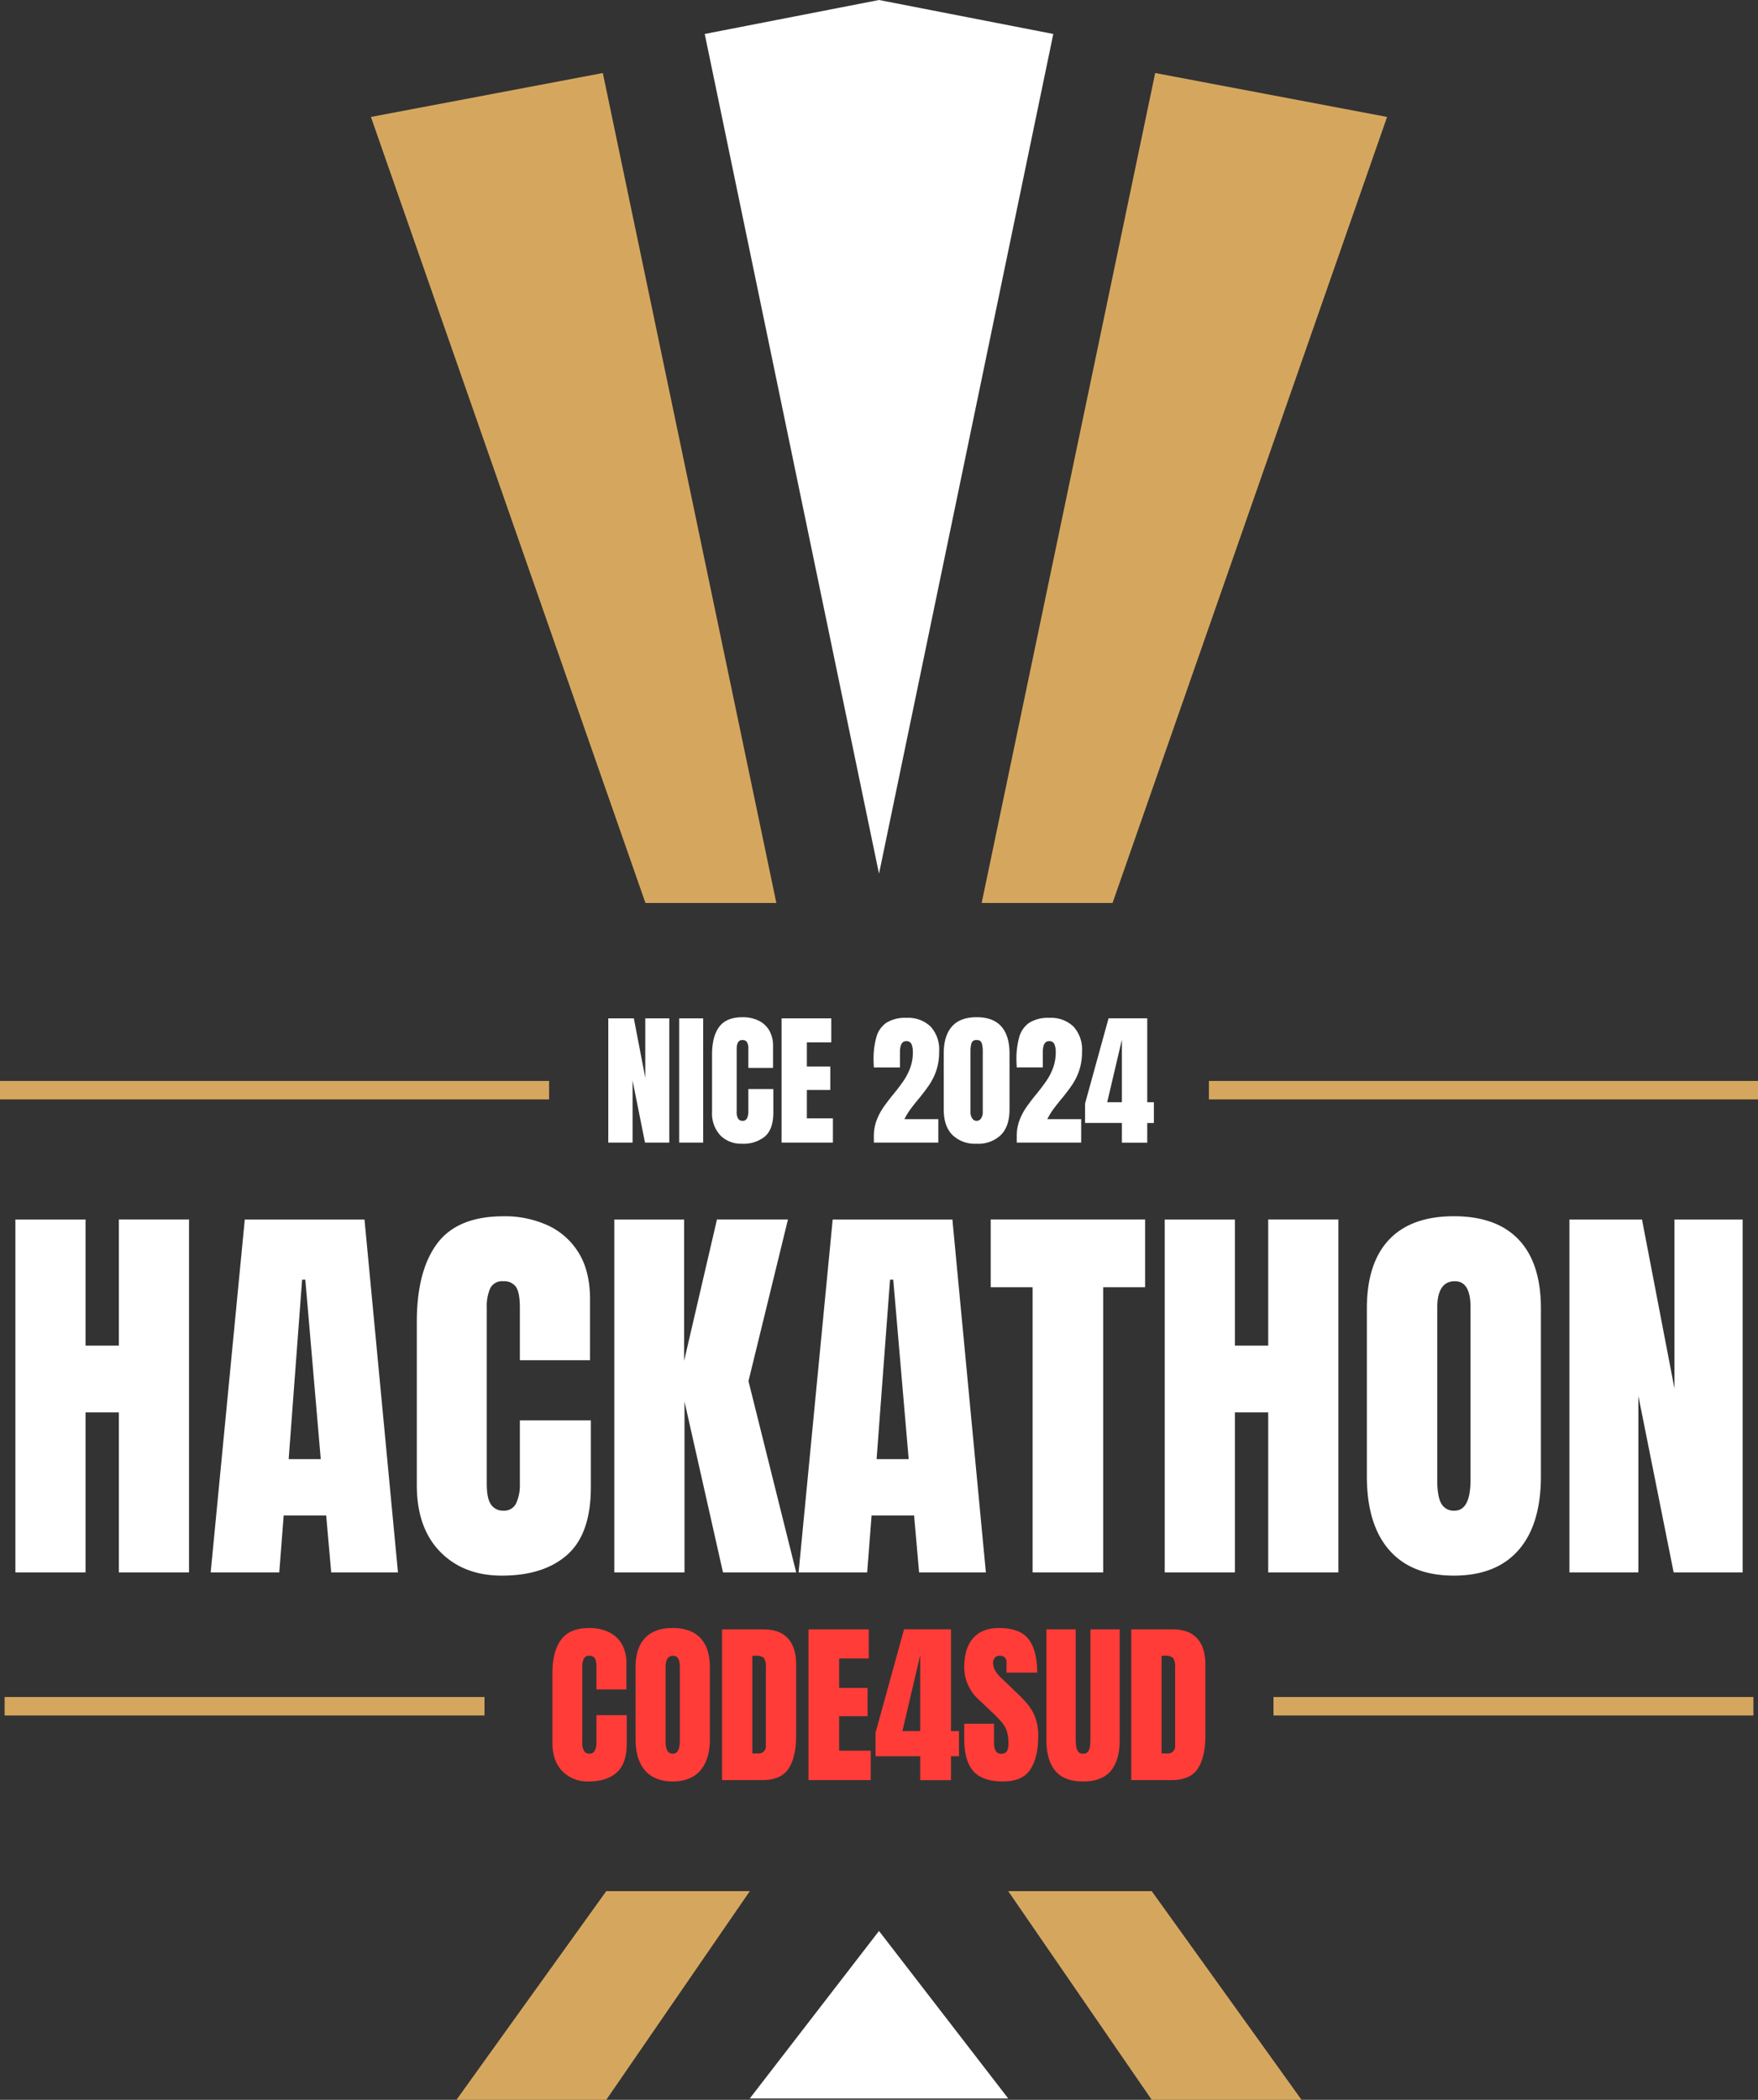 <svg xmlns="http://www.w3.org/2000/svg" width="474.253" height="566.403" viewBox="0 0 474.253 566.403">
  <rect x="0" y="0" width="474.253" height="566.403" fill="#333333" stroke="none"/>
  <g id="img-logo-hackathon" transform="translate(-6129.5 -2456.26)">
    <g id="Groupe_1322" data-name="Groupe 1322" transform="translate(6129.5 2717.557)">
      <path id="Tracé_1122" data-name="Tracé 1122" d="M-60.984,8.435a9.491,9.491,0,0,1-7.1-2.748Q-70.777,2.938-70.777-2V-20.758q0-5.913,2.344-9.054t7.633-3.141a11.907,11.907,0,0,1,5.139,1.062,8.142,8.142,0,0,1,3.545,3.176,10.044,10.044,0,0,1,1.293,5.324v7.021h-8.084v-6a4.524,4.524,0,0,0-.462-2.46A1.652,1.652,0,0,0-60.8-25.47a1.524,1.524,0,0,0-1.524.82,5.1,5.1,0,0,0-.393,2.183V-2.12a4.24,4.24,0,0,0,.5,2.379A1.642,1.642,0,0,0-60.8.952,1.506,1.506,0,0,0-59.333.1a4.967,4.967,0,0,0,.427-2.217V-9.441h8.176V-1.75q0,5.358-2.7,7.772T-60.984,8.435Zm22.657,0q-4.873,0-7.449-2.945t-2.575-8.511V-22.329q0-5.22,2.552-7.922t7.472-2.7q4.919,0,7.472,2.7t2.552,7.922V-3.021q0,5.566-2.575,8.511T-38.327,8.435Zm.069-7.483q1.848,0,1.848-3.58v-19.84q0-3-1.8-3-2.032,0-2.032,3.072V-2.582A5.857,5.857,0,0,0-39.782.132,1.612,1.612,0,0,0-38.258.952Zm13.234,7.114V-32.584h11.179q4.388,0,6.605,2.437t2.217,7.125V-3.991q0,5.774-2.021,8.915t-7.079,3.141ZM-16.847.883h1.409A1.95,1.95,0,0,0-13.2-1.288V-22.26a4.206,4.206,0,0,0-.543-2.621,3.027,3.027,0,0,0-2.206-.589h-.9ZM-1.7,8.066V-32.584h16.26v7.853H6.572v7.922H14.24v7.645H6.572V.144h8.522V8.066Zm30.14.023V1.645H16.388V-4.707l7.691-27.9H36.736V-5.145h2.171v6.79H36.736V8.089ZM23.64-5.145h4.8V-25.632ZM50.8,8.435q-5.566,0-8.026-2.772t-2.46-8.823V-7.132h8.037v5.081A4.715,4.715,0,0,0,48.78.155a1.546,1.546,0,0,0,1.49.8A1.7,1.7,0,0,0,51.806.305a3.993,3.993,0,0,0,.427-2.125,11.282,11.282,0,0,0-.37-3.13,7.012,7.012,0,0,0-1.282-2.4,26.872,26.872,0,0,0-2.529-2.668L44.4-13.483a11.831,11.831,0,0,1-4.088-8.823q0-5.2,2.414-7.922t6.987-2.725q5.589,0,7.934,2.979t2.344,9.054H51.725v-2.795a1.724,1.724,0,0,0-.473-1.293,1.757,1.757,0,0,0-1.282-.462,1.742,1.742,0,0,0-1.42.543,2.115,2.115,0,0,0-.45,1.4,4.409,4.409,0,0,0,.462,1.848A8.193,8.193,0,0,0,50.385-19.4l4.689,4.5a27.072,27.072,0,0,1,2.587,2.829A12.29,12.29,0,0,1,59.555-8.6a14.2,14.2,0,0,1,.716,4.816q0,5.728-2.113,8.973T50.8,8.435Zm21.572,0q-5.081,0-7.483-2.852t-2.4-8.4V-32.584h7.9V-3.136A15.928,15.928,0,0,0,70.5-1.184,3.393,3.393,0,0,0,71.033.351a1.513,1.513,0,0,0,1.34.6A1.551,1.551,0,0,0,73.736.363a3.24,3.24,0,0,0,.52-1.536,17.993,17.993,0,0,0,.1-1.963V-32.584h7.9V-2.813q0,5.543-2.4,8.4T72.373,8.435Zm13-.37V-32.584H96.555q4.388,0,6.605,2.437t2.217,7.125V-3.991q0,5.774-2.021,8.915T96.277,8.066ZM93.552.883h1.409A1.95,1.95,0,0,0,97.2-1.288V-22.26a4.206,4.206,0,0,0-.543-2.621,3.027,3.027,0,0,0-2.206-.589h-.9Z" transform="translate(219.803 210.791)" fill="#ff3c38"/>
      <path id="Tracé_1120" data-name="Tracé 1120" d="M-187.169,18.89v-95.2h18.933v34.025h8.98V-76.314h18.933v95.2h-18.933V-24.276h-8.98V18.89Zm52.687,0,9.2-95.2h32.294l9.034,95.2h-18.013l-1.352-15.363h-11.468l-1.19,15.363Zm21.042-30.563h8.655l-4.165-48.414h-.866Zm57.5,31.428q-10.332,0-16.634-6.437t-6.3-18.013V-48.618q0-13.848,5.49-21.2t17.878-7.357A27.887,27.887,0,0,1-43.47-74.691a19.069,19.069,0,0,1,8.3,7.438q3.029,4.95,3.029,12.469v16.444H-51.07V-52.4q0-4.273-1.082-5.761a3.869,3.869,0,0,0-3.354-1.488,3.571,3.571,0,0,0-3.57,1.92A11.948,11.948,0,0,0-60-52.621V-4.965q0,3.949,1.163,5.572A3.846,3.846,0,0,0-55.506,2.23a3.528,3.528,0,0,0,3.435-2,11.632,11.632,0,0,0,1-5.193V-22.112h19.149V-4.1q0,12.55-6.329,18.2T-55.938,19.756Zm30.346-.865v-95.2H-6.767v38.136L2.1-76.314H21.253L10.6-32.715,23.471,18.89H3.727L-6.659-27.2V18.89Zm49.712,0,9.2-95.2H65.61l9.034,95.2H56.63L55.278,3.528H43.81L42.62,18.89ZM45.162-11.672h8.655L49.652-60.086h-.865ZM87.247,18.89V-58.031H75.942V-76.314h41.652v18.284H106.288V18.89Zm35.648,0v-95.2h18.933v34.025h8.98V-76.314H169.74v95.2H150.807V-24.276h-8.98V18.89Zm78,.865q-11.414,0-17.445-6.9T177.421-7.074V-52.3q0-12.225,5.977-18.554t17.5-6.329q11.522,0,17.5,6.329T224.374-52.3V-7.074q0,13.037-6.031,19.933T200.9,19.756ZM201.06,2.23q4.328,0,4.328-8.384V-52.621q0-7.032-4.219-7.032-4.76,0-4.76,7.194V-6.047q0,4.436,1.082,6.356A3.775,3.775,0,0,0,201.06,2.23Zm31,16.661v-95.2h19.582l8.763,45.6v-45.6h18.392v95.2H260.184l-9.52-47.6v47.6Z" transform="translate(191.315 143.952)" fill="#fff"/>
      <g id="Groupe_1316" data-name="Groupe 1316" transform="translate(0 30.275)">
        <path id="Ligne_12" data-name="Ligne 12" d="M148.126,2.979H0V-2H148.126Z" transform="translate(0 2)" fill="#d5a75e"/>
        <path id="Ligne_13" data-name="Ligne 13" d="M148.126,2.979H0V-2H148.126Z" transform="translate(326.127 2)" fill="#d5a75e"/>
      </g>
      <g id="Groupe_1317" data-name="Groupe 1317" transform="translate(1.245 196.451)">
        <path id="Ligne_13-2" data-name="Ligne 13" d="M129.455,2.979H0V-2H129.455Z" transform="translate(342.309 2)" fill="#d5a75e"/>
        <path id="Ligne_14" data-name="Ligne 14" d="M129.455,2.979H0V-2H129.455Z" transform="translate(0 2)" fill="#d5a75e"/>
      </g>
      <path id="Tracé_1874" data-name="Tracé 1874" d="M-73.03,0V-33.516h6.894l3.085,16.053V-33.516h6.475V0h-6.551l-3.352-16.758V0Zm19.119,0V-33.516h6.475V0Zm16.948.3a7.825,7.825,0,0,1-5.856-2.266A8.68,8.68,0,0,1-45.037-8.3V-23.766q0-4.875,1.933-7.465t6.294-2.59a9.817,9.817,0,0,1,4.237.876,6.713,6.713,0,0,1,2.923,2.618,8.281,8.281,0,0,1,1.066,4.389v5.789h-6.665V-25.1a3.73,3.73,0,0,0-.381-2.028,1.362,1.362,0,0,0-1.181-.524,1.257,1.257,0,0,0-1.257.676,4.206,4.206,0,0,0-.324,1.8V-8.4a3.5,3.5,0,0,0,.409,1.961,1.354,1.354,0,0,0,1.171.571,1.242,1.242,0,0,0,1.209-.7A4.1,4.1,0,0,0-35.249-8.4v-6.037h6.741v6.341q0,4.418-2.228,6.408A9.025,9.025,0,0,1-36.962.3ZM-26.279,0V-33.516h13.406v6.475h-6.589v6.532h6.322v6.3h-6.322v7.674h7.027V0ZM-1.39,0V-1.6A12.33,12.33,0,0,1-.619-6.084a16.7,16.7,0,0,1,1.99-3.694q1.219-1.7,2.571-3.342,1.314-1.6,2.5-3.285a16.521,16.521,0,0,0,1.942-3.656,12.339,12.339,0,0,0,.752-4.427,5.271,5.271,0,0,0-.352-2.028,1.413,1.413,0,0,0-1.457-.847q-1.676,0-1.676,2.99v4.094H-1.39q-.019-.438-.048-.99t-.029-1.066A21.472,21.472,0,0,1-.7-28.479,6.893,6.893,0,0,1,1.99-32.325a9.546,9.546,0,0,1,5.437-1.323,8.7,8.7,0,0,1,6.484,2.342,9.11,9.11,0,0,1,2.314,6.684,15.924,15.924,0,0,1-.762,5.17,16.459,16.459,0,0,1-2.019,4.037q-1.257,1.819-2.761,3.628Q9.617-10.512,8.617-9.179A18.648,18.648,0,0,0,6.855-6.322H16V0ZM26.336.3a8.728,8.728,0,0,1-6.56-2.38q-2.314-2.38-2.314-6.855v-15.12q0-4.723,2.2-7.246t6.675-2.523q4.494,0,6.684,2.523t2.19,7.246v15.12q0,4.475-2.3,6.855A8.722,8.722,0,0,1,26.336.3Zm0-6.17a1.365,1.365,0,0,0,1.219-.7,2.933,2.933,0,0,0,.438-1.581V-24.7a7.442,7.442,0,0,0-.257-2.066,1.269,1.269,0,0,0-1.4-.885,1.269,1.269,0,0,0-1.4.885A7.442,7.442,0,0,0,24.68-24.7V-8.15a2.886,2.886,0,0,0,.448,1.581A1.372,1.372,0,0,0,26.336-5.865ZM37.153,0V-1.6a12.33,12.33,0,0,1,.771-4.485,16.7,16.7,0,0,1,1.99-3.694q1.219-1.7,2.571-3.342,1.314-1.6,2.5-3.285a16.521,16.521,0,0,0,1.942-3.656,12.339,12.339,0,0,0,.752-4.427,5.271,5.271,0,0,0-.352-2.028,1.413,1.413,0,0,0-1.457-.847q-1.676,0-1.676,2.99v4.094H37.153q-.019-.438-.048-.99t-.029-1.066a21.472,21.472,0,0,1,.762-6.141,6.893,6.893,0,0,1,2.695-3.847,9.546,9.546,0,0,1,5.437-1.323,8.7,8.7,0,0,1,6.484,2.342,9.11,9.11,0,0,1,2.314,6.684,15.924,15.924,0,0,1-.762,5.17,16.459,16.459,0,0,1-2.019,4.037Q50.73-13.6,49.226-11.788,48.16-10.512,47.16-9.179A18.648,18.648,0,0,0,45.4-6.322h9.141V0ZM65.527.019V-5.294h-9.94v-5.237l6.341-23H72.363v22.642h1.79v5.6h-1.79V.019ZM61.566-10.893h3.961V-27.784Z" transform="translate(237.127 46.905)" fill="#fff"/>
    </g>
    <g id="Groupe_1323" data-name="Groupe 1323" transform="translate(6229.563 2456.26)">
      <path id="Union_13" data-name="Union 13" d="M164.758,223.869,211.57,0l62.559,11.847L200.068,223.869Zm-90.7,0L0,11.847,62.56,0l46.812,223.869Z" transform="translate(0 19.697)" fill="#d5a75e"/>
      <path id="Union_12" data-name="Union 12" d="M47.017,0,94.034,9.162,47.017,235.677ZM0,9.162,47.017,0V235.677Z" transform="translate(90.048)" fill="#fff"/>
    </g>
    <g id="Groupe_1324" data-name="Groupe 1324" transform="translate(6252.637 2966.37)">
      <path id="Union_14" data-name="Union 14" d="M187.566,56.293,148.843,0h38.723L227.98,56.293ZM0,56.293,40.413,0H79.137L40.413,56.293Z" transform="translate(0 0)" fill="#d5a75e"/>
      <path id="Polygone_7" data-name="Polygone 7" d="M34.853,0,69.707,45.173H0Z" transform="translate(79.136 10.743)" fill="#fff"/>
    </g>
  </g>
</svg>
